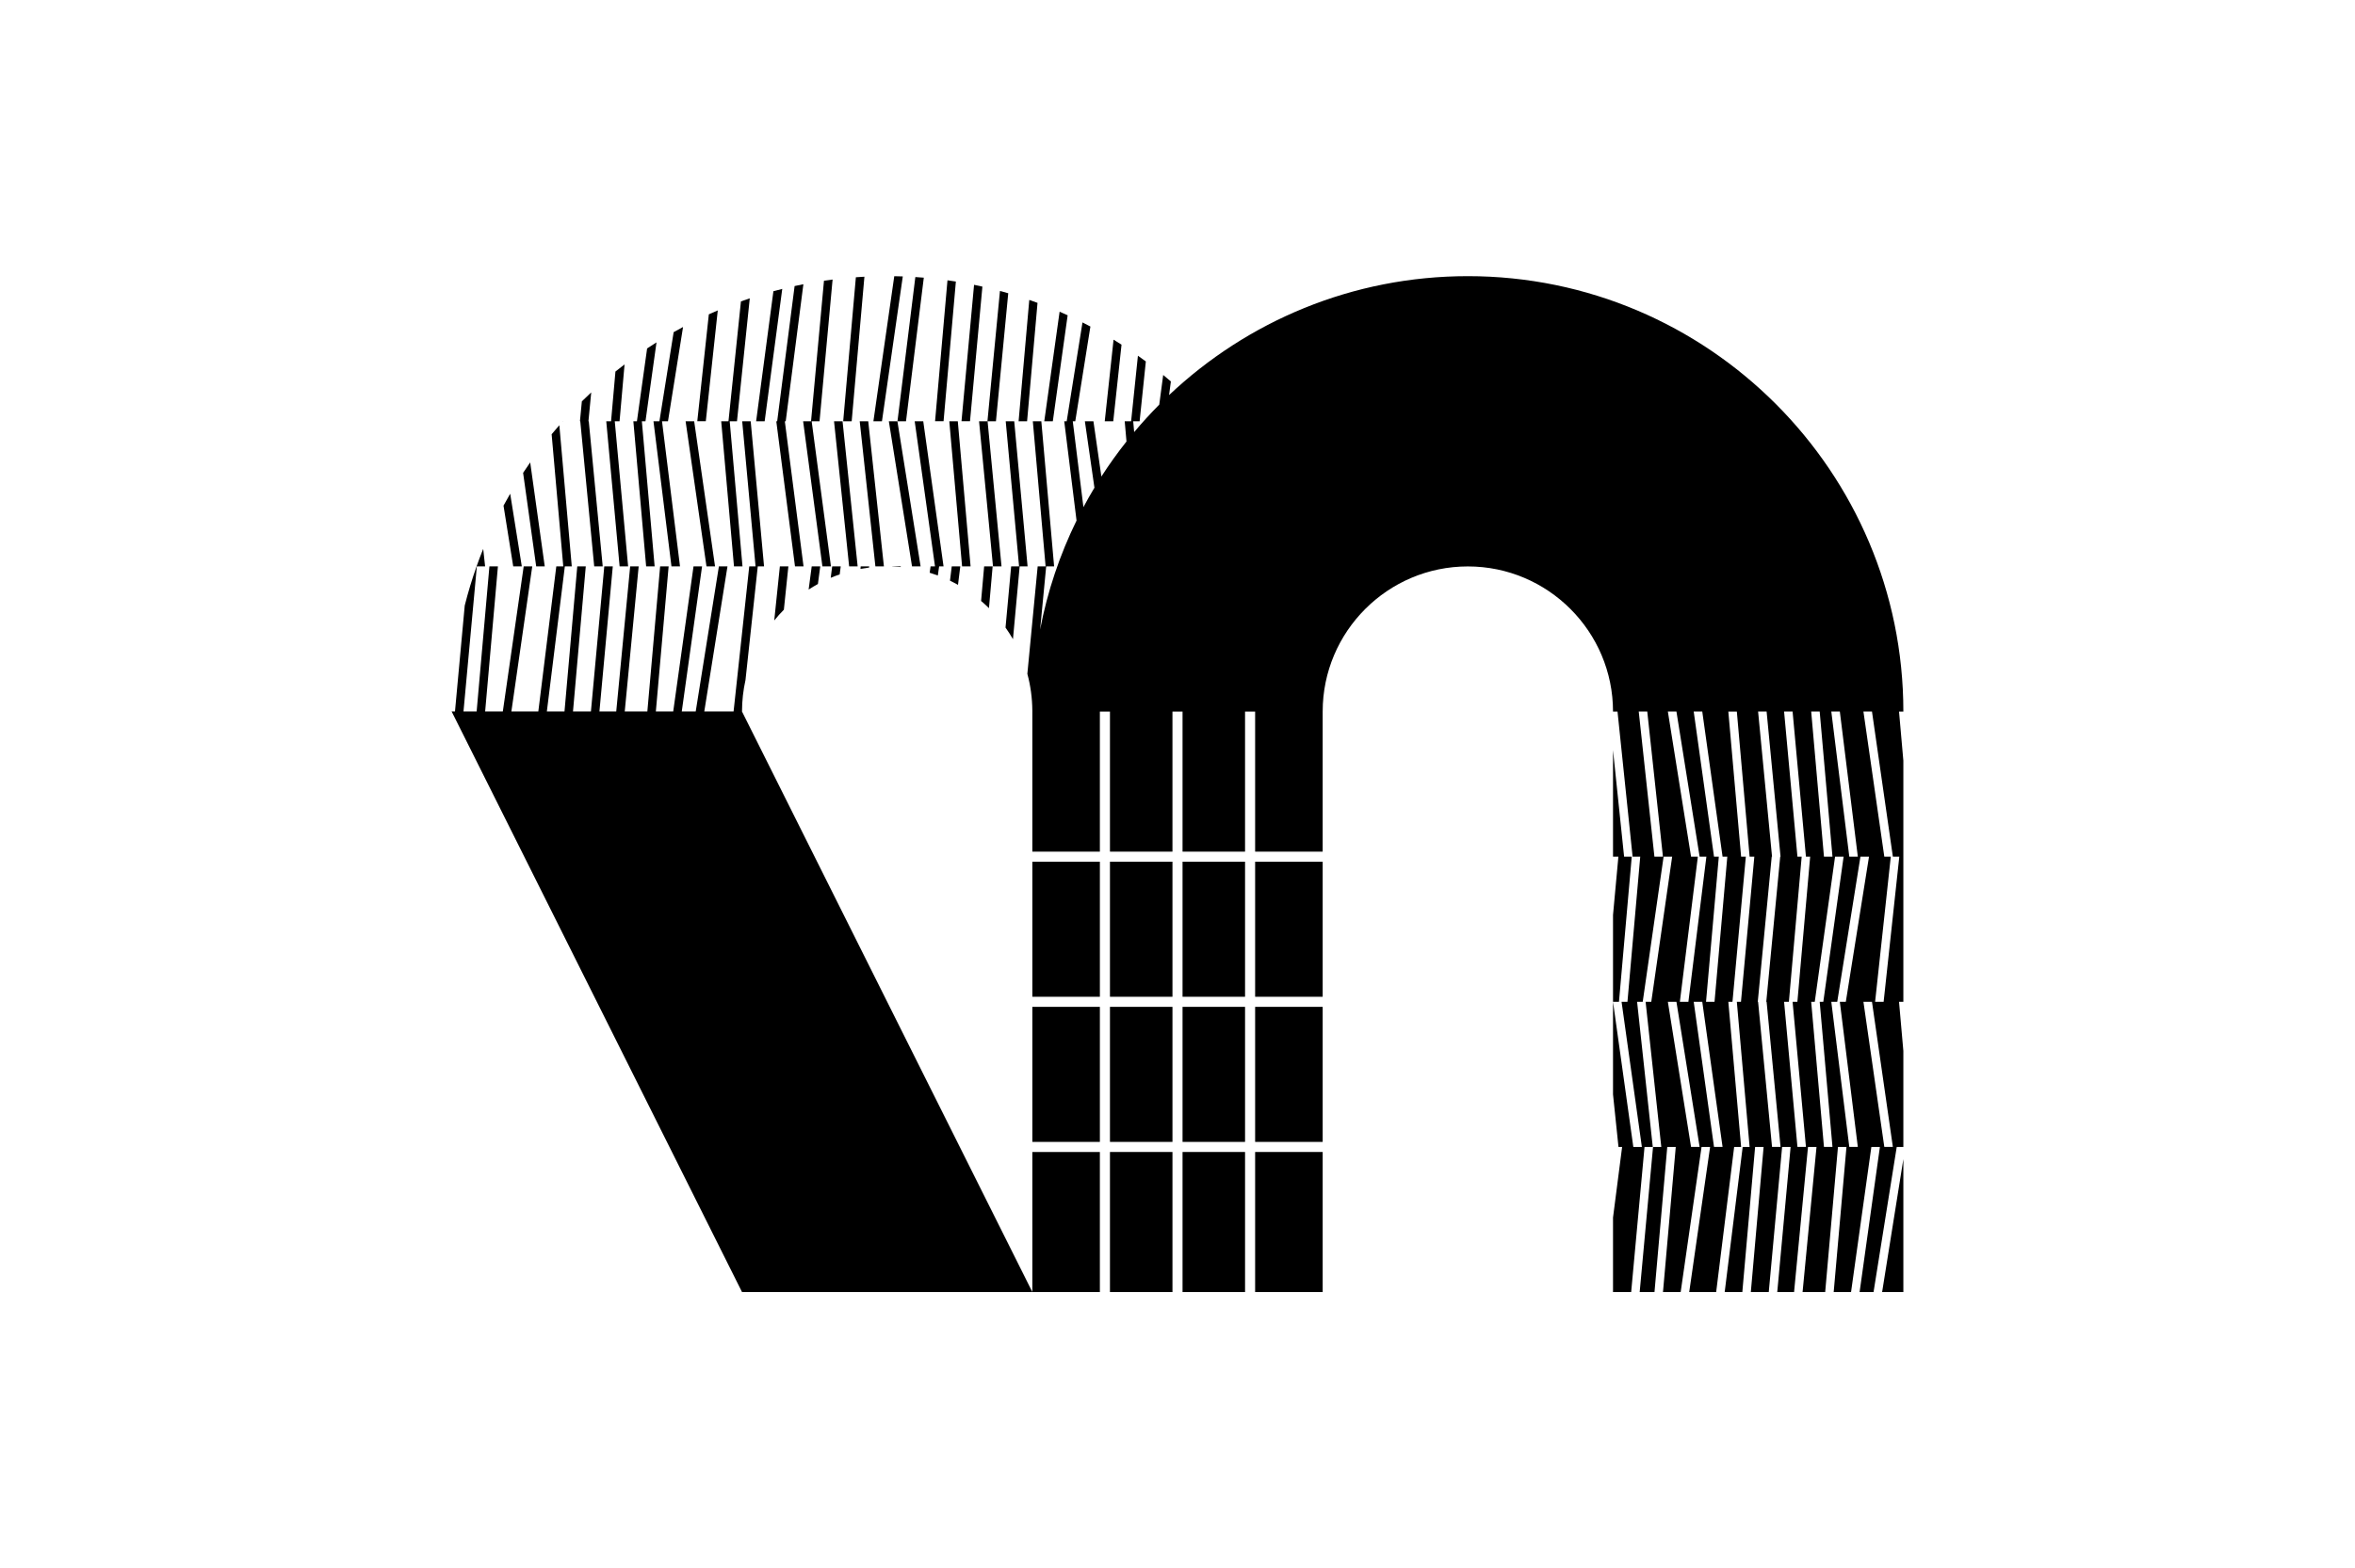 <?xml version="1.0" encoding="UTF-8"?> <svg xmlns="http://www.w3.org/2000/svg" viewBox="0 0 584 389"><g id="Layer_1" data-name="Layer 1"><rect width="584" height="389" style="fill: none;"></rect></g><g id="Layer_2" data-name="Layer 2"><g><path d="M214.361,68.637c-.709,.037-1.415,.084-2.12,.135l-3.145,35.718h2.108l3.157-35.853Z"></path><path d="M223.878,68.566c-.703-.025-1.408-.043-2.114-.054l-5.175,35.978h2.122l5.167-35.923Z"></path><polygon points="217.082 140.49 219.194 140.49 215.307 104.49 213.195 104.49 217.082 140.49"></polygon><path d="M257.288,75.125c-.678-.25-1.36-.49-2.044-.727l-2.649,30.092h2.107l2.586-29.365Z"></path><path d="M237.04,69.837c-.691-.11-1.385-.211-2.081-.308l-3.078,34.96h2.108l3.051-34.652Z"></path><polygon points="238.58 140.49 240.688 140.49 237.518 104.49 235.41 104.49 238.58 140.49"></polygon><path d="M243.618,71.096c-.688-.154-1.375-.305-2.068-.446l-3.114,33.839h2.109l3.073-33.394Z"></path><path d="M162.339,140.49l-3.169-36h.897l2.736-19.565c-.783,.491-1.561,.992-2.33,1.503l-2.526,18.062h-.885l3.17,36h2.108Z"></path><polygon points="177.318 140.49 172.14 104.49 170.019 104.49 175.196 140.49 177.318 140.49"></polygon><path d="M177.996,76.996c-.744,.315-1.482,.64-2.217,.971l-2.863,26.522h2.112l2.968-27.494Z"></path><path d="M193.986,71.666c-.734,.182-1.465,.373-2.194,.57l-4.285,32.253h2.118l4.361-32.824Z"></path><polygon points="212.683 140.49 208.939 104.49 206.828 104.49 210.571 140.49 212.683 140.49"></polygon><path d="M203.943,140.49h2.118l-4.783-36h1.956l3.235-35.154c-.715,.09-1.426,.191-2.136,.295l-3.208,34.859h-1.964l4.783,36Z"></path><polygon points="228.294 140.49 222.543 104.49 220.416 104.49 226.167 140.49 228.294 140.49"></polygon><path d="M192.506,104.49l4.64,36h2.117l-4.639-36h.223l4.38-33.986c-.728,.142-1.453,.292-2.176,.45l-4.322,33.536h-.223Z"></path><path d="M184.124,140.49l-3.169-36h1.805l3.17-30.487c-.734,.245-1.463,.499-2.19,.758l-3.091,29.729h-1.802l3.169,36h2.108Z"></path><path d="M194.387,151.231l1.117-10.741h-2.111l-1.396,13.42c.753-.932,1.549-1.827,2.39-2.679Z"></path><path d="M155.763,140.49l-3.312-36h1.19l1.241-14.096c-.763,.579-1.517,1.167-2.263,1.766l-1.086,12.331h-1.192l3.313,36h2.108Z"></path><path d="M166.512,140.49h2.116l-4.46-36h1.483l3.734-23.377c-.783,.417-1.56,.843-2.331,1.279l-3.53,22.098h-1.473l4.46,36Z"></path><path d="M246.25,140.49h2.11l-3.457-36h2.077l3.048-31.75c-.682-.198-1.368-.386-2.055-.571l-3.103,32.321h-2.077l3.456,36Z"></path><path d="M129.397,140.49l-2.879-18.023c-.566,.977-1.118,1.963-1.654,2.958l2.406,15.064h2.127Z"></path><path d="M139.655,104.408c-.024,.027-.048,.055-.072,.082h.065l.007-.082Z"></path><path d="M224.675,104.49l4.413-35.615c-.697-.058-1.396-.108-2.097-.153l-4.432,35.768h2.116Z"></path><path d="M135.087,140.49l-3.606-25.789c-.598,.854-1.184,1.719-1.758,2.591l3.244,23.198h2.12Z"></path><path d="M147.354,140.49h2.11l-3.457-36h-.081l.687-7.151c-.785,.729-1.56,1.468-2.323,2.219l-.473,4.932h.081l3.456,36Z"></path><path d="M230.541,142.065c.684,.209,1.357,.439,2.023,.688l.325-2.264h1.095l-5.035-36h-2.12l5.035,36h-1.096l-.227,1.576Z"></path><path d="M202.828,144.86l.581-4.371h-2.118l-.764,5.75c.75-.485,1.514-.95,2.301-1.379Z"></path><path d="M245.247,150.851l.912-10.361h-2.108l-.756,8.579c.672,.571,1.324,1.164,1.952,1.782Z"></path><path d="M237.567,145.08l.568-4.59h-2.116l-.439,3.546c.676,.326,1.335,.678,1.987,1.043Z"></path><path d="M264.758,78.207c-.661-.302-1.328-.596-1.996-.885l-3.8,27.168h2.121l3.675-26.283Z"></path><path d="M252.712,140.49h-1.963l-1.397,15.185c.659,.926,1.274,1.883,1.845,2.871l1.662-18.056h1.964l-3.313-36h-2.109l3.313,36Z"></path><path d="M206.002,143.326c.729-.309,1.474-.586,2.227-.847l.256-1.989h-2.117l-.366,2.836Z"></path><path d="M223.36,140.651l.014-.162h-2.108l-.002,.032c.704,.024,1.403,.065,2.097,.13Z"></path><path d="M215.521,140.779l.027-.29h-2.109l-.057,.622c.706-.132,1.419-.242,2.139-.332Z"></path><path d="M278.122,85.494c-.654-.419-1.314-.831-1.979-1.236l-2.185,20.232h2.112l2.051-18.996Z"></path><polygon points="293.252 231.75 293.252 233.875 293.252 247.25 308.752 247.25 308.752 233.875 308.752 231.75 308.752 213.75 293.252 213.75 293.252 231.75"></polygon><polygon points="293.252 267.75 293.252 268.75 293.252 283.25 308.752 283.25 308.752 268.75 308.752 267.75 308.752 249.75 293.252 249.75 293.252 267.75"></polygon><polygon points="293.252 303.75 293.252 305.875 293.252 320.5 308.752 320.5 308.752 305.875 308.752 303.75 308.752 285.75 293.252 285.75 293.252 303.75"></polygon><polygon points="275.252 231.75 275.252 233.875 275.252 247.25 290.752 247.25 290.752 233.875 290.752 231.75 290.752 213.75 275.252 213.75 275.252 231.75"></polygon><polygon points="311.252 303.75 311.252 305.875 311.252 320.5 328.002 320.5 328.002 305.875 328.002 303.75 328.002 285.75 311.252 285.75 311.252 303.75"></polygon><polygon points="275.252 267.75 275.252 268.75 275.252 283.25 290.752 283.25 290.752 268.75 290.752 267.75 290.752 249.75 275.252 249.75 275.252 267.75"></polygon><polygon points="275.252 303.75 275.252 305.875 275.252 320.5 290.752 320.5 290.752 305.875 290.752 303.75 290.752 285.75 275.252 285.75 275.252 303.75"></polygon><polygon points="256.002 231.75 256.002 233.875 256.002 247.25 272.752 247.25 272.752 233.875 272.752 231.75 272.752 213.75 256.002 213.75 256.002 231.75"></polygon><polygon points="256.002 267.75 256.002 268.75 256.002 283.25 272.752 283.25 272.752 268.75 272.752 267.75 272.752 249.75 256.002 249.75 256.002 267.75"></polygon><path d="M256.002,303.75v16.73l-71.999-143.99h.003c0-2.684,.304-5.296,.864-7.813l3.043-28.187h1.559l-3.312-36h-2.109l3.313,36h-1.562l-3.885,35.989h-7.264l5.75-35.989h-2.127l-5.749,35.989h-3.458l5.033-35.989h-2.121l-5.033,35.989h-4.306l3.169-35.989h-2.108l-3.169,35.989h-5.607l3.456-35.989h-2.11l-3.455,35.989h-4.168l3.312-35.989h-2.109l-3.312,35.989h-4.446l3.168-35.989h-2.108l-3.169,35.989h-4.374l4.459-35.989h1.72l-3.083-35.015c-.646,.738-1.285,1.484-1.911,2.24l2.885,32.774h-1.728l-4.459,35.989h-6.68l5.176-35.989h-2.121l-5.177,35.989h-4.385l3.168-35.989h-2.108l-3.168,35.989h-3.262l3.312-35.989h2.047l-.469-4.341c-.579,1.431-1.126,2.878-1.644,4.338v.002s0,0,0,0c-1.125,3.173-2.107,6.414-2.936,9.715l-2.418,26.274h-.833l72.015,144.021h88.74v-34.75h-16.75v18Z"></path><polygon points="311.252 231.75 311.252 233.875 311.252 247.25 328.002 247.25 328.002 233.875 328.002 231.75 328.002 213.75 311.252 213.75 311.252 231.75"></polygon><polygon points="311.252 267.75 311.252 268.75 311.252 283.25 328.002 283.25 328.002 268.75 328.002 267.75 328.002 249.75 311.252 249.75 311.252 267.75"></polygon><path d="M472.002,176.5c0-59.551-48.449-108-108-108-28.657,0-54.739,11.223-74.092,29.499l.449-3.384c-.629-.541-1.264-1.076-1.905-1.603l-.977,7.354c-2.17,2.181-4.245,4.457-6.223,6.815l-.237-2.691h1.591l1.542-14.833c-.649-.481-1.303-.956-1.963-1.422l-1.69,16.255h-1.588l.442,5.021c-2.213,2.79-4.292,5.69-6.226,8.693l-1.973-13.713h-2.122l2.372,16.486c-.952,1.581-1.862,3.188-2.733,4.82l-2.64-21.306h.62l3.753-23.496c-.651-.345-1.305-.685-1.964-1.017l-3.916,24.513h-.609l3.053,24.632c-4.144,8.453-7.213,17.523-9.033,27.033l1.504-15.665h1.965l-3.17-36h-2.108l3.169,36h-1.966l-2.559,26.651c.785,2.916,1.214,5.974,1.233,9.13l.004-.044c0,.091-.003,.182-.003,.273v34.75h16.75v-34.75h2.5v34.75h15.5v-34.75h2.5v34.75h15.5v-34.75h2.5v34.75h16.75v-34.75c0-19.851,16.149-36,36-36s36,16.149,36,36h1.115l3.743,36h1.892l-3.169,36h-1.46l5.034,36h-2.12l-5.034-36v22.969l1.355,13.031h.902l-2.257,17.514v18.486h4.5l3.313-36h2.043l-3.887-36h1.395l5.178-36h2.122l-5.178,36h-1.403l3.887,36h-2.047l-3.312,36h3.671l3.17-36h2.107l-3.169,36h4.385l5.178-36h2.122l-5.178,36h6.681l4.461-36h1.728l-3.17-36h1.025l3.313-36h-1.169l-3.17-36h2.108l3.169,36h1.169l-3.312,36h-1.026l3.169,36h-1.72l-4.46,36h4.374l3.169-36h2.108l-3.17,36h4.446l3.313-36h2.108l-3.312,36h4.168l3.457-36h2.11l-3.457,36h5.607l3.17-36h2.107l-3.169,36h4.306l5.035-36h2.12l-5.034,36h3.457l5.751-36h1.644v-23.811l-1.073-12.189h1.073v-59.811l-1.073-12.189h1.073Zm-61.734,36l-3.887-36h2.112l3.887,36h-2.112Zm3.334-36h2.127l5.751,36h1.674l-4.46,36h-2.116l4.461-36h-1.685l-5.751-36Zm5.751,108l-5.751-36h2.127l5.751,36h-2.126Zm5.696,0l-5.034-36h2.12l5.034,36h-2.12Zm2.12-72h1.176l-3.17,36h-2.108l3.169-36h-1.188l-5.034-36h2.12l5.034,36Zm29.081-36l4.46,36h-2.115l-4.461-36h2.116Zm-4.998,0l3.17,36h-2.108l-3.169-36h2.108Zm-13.163,72l3.457,36h-2.11l-3.457-36h-.081l3.457-36h.081l-3.457-36h2.109l3.457,36h-.081l-3.457,36h.081Zm7.634,0h-1.191l3.313,36h-2.109l-3.313-36h1.192l3.17-36h-1.049l-3.313-36h2.109l3.313,36h1.047l-3.169,36Zm6.59,36l-3.169-36h.885l5.035-36h2.12l-5.034,36h-.897l3.17,36h-2.108Zm6.281,0l-4.461-36h1.473l5.751-36h2.126l-5.751,36h-1.483l4.46,36h-2.115Zm8.684,0l-5.178-36h2.122l5.178,36h-2.122Zm2.122-72h1.596l-3.887,36h-2.112l3.887-36h-1.605l-5.178-36h2.122l5.178,36Z"></path><polygon points="404.645 212.5 402.75 212.5 400.002 186.082 400.002 212.5 401.333 212.5 400.002 226.966 400.002 248.5 401.475 248.5 404.645 212.5"></polygon><polygon points="472.002 320.5 472.002 287.52 466.734 320.5 472.002 320.5"></polygon></g></g></svg> 